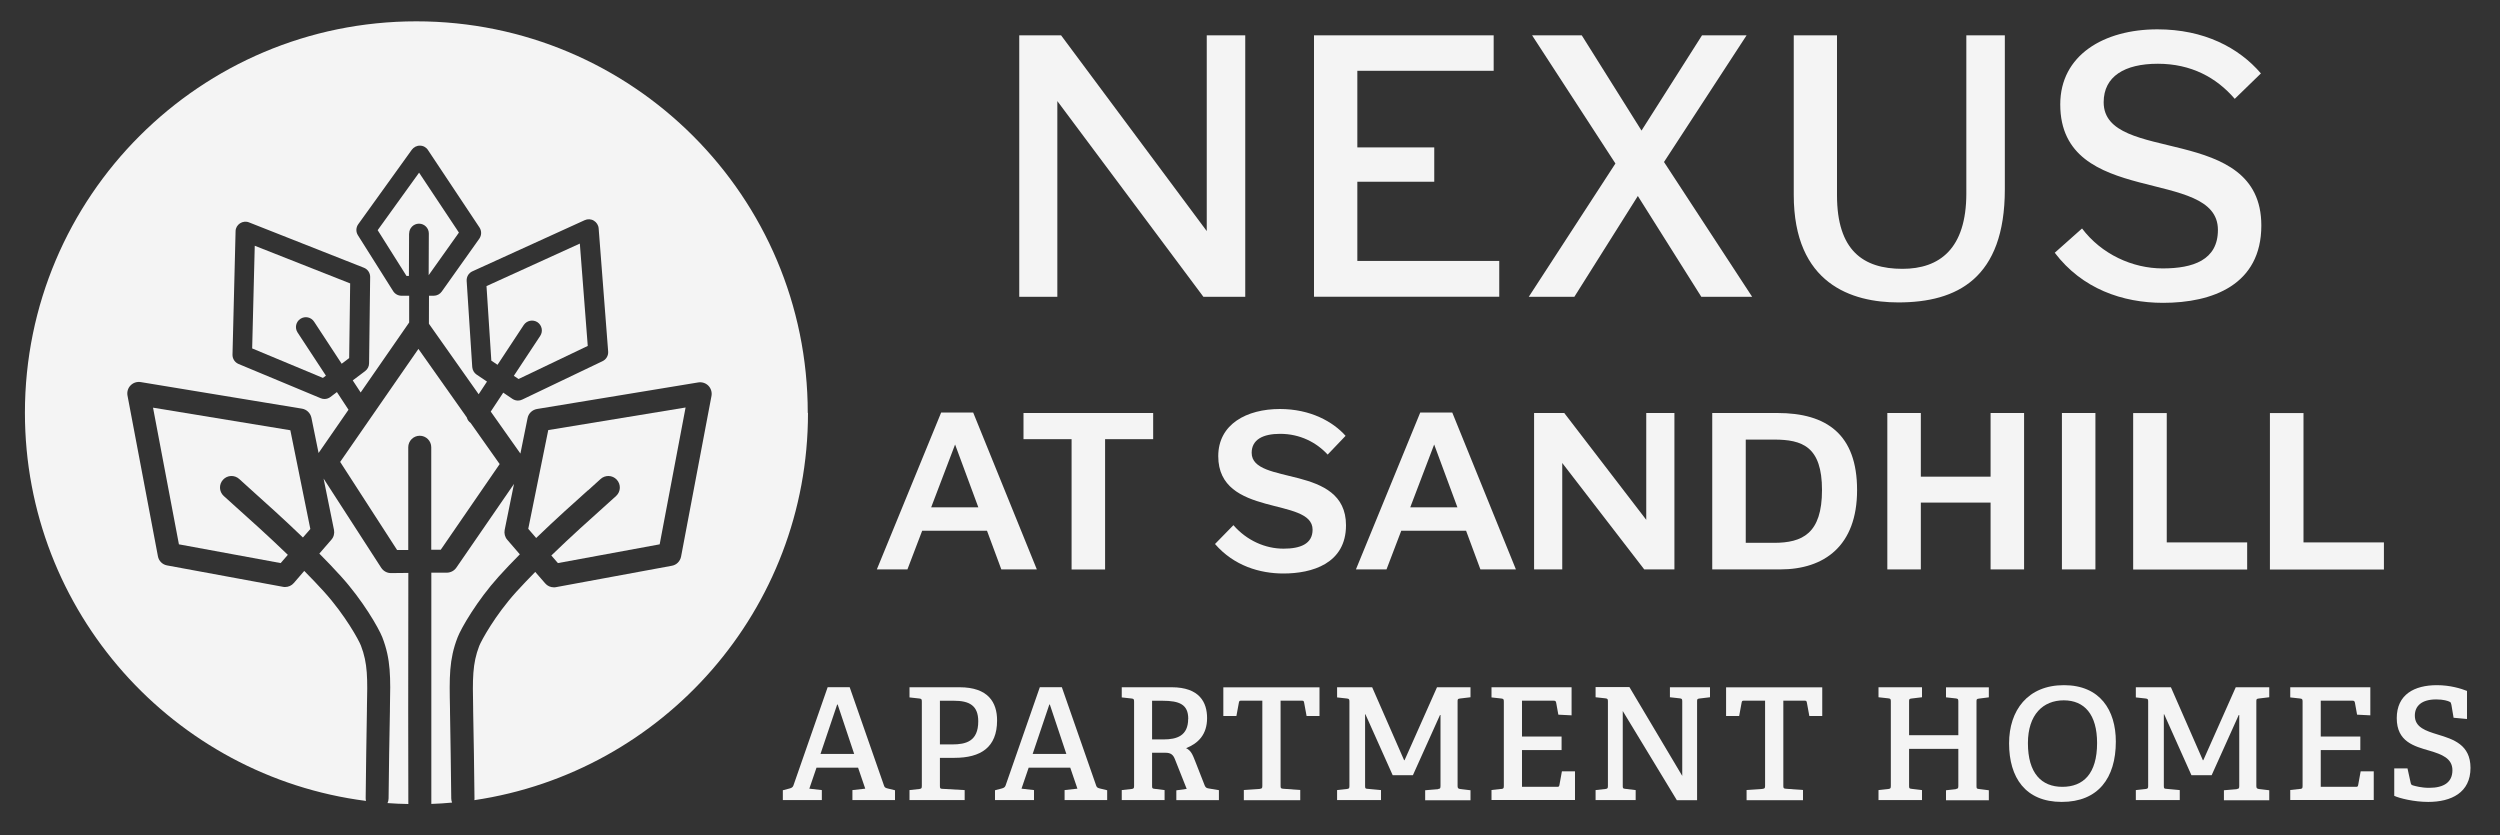 <?xml version="1.0" encoding="UTF-8"?>
<svg id="logos" xmlns="http://www.w3.org/2000/svg" viewBox="0 0 300 100.2">
  <rect x="0" y="0" width="300" height="100.2" fill="#333333" stroke="none"/>
  <defs>
    <style>
      .cls-1 {
        fill: #f4f4f4;
      }
    </style>
  </defs>
  <g>
    <path class="cls-1" d="M70.56,58.85c.65-.58,1.17-1.05,1.5-1.36.56-.52,1.43-.49,1.95.07.52.56.49,1.43-.07,1.95-.34.32-.87.8-1.54,1.39-1.53,1.37-3.87,3.46-6.24,5.76l.79.91,12.21-2.25,3.11-16.42-16.48,2.71-2.4,11.85.95,1.1c2.37-2.29,4.69-4.36,6.21-5.72Z"/>
    <path class="cls-1" d="M18.36,48.9l3.11,16.42,12.21,2.25.86-.99c-2.34-2.26-4.65-4.33-6.16-5.68-.67-.6-1.2-1.08-1.54-1.39-.56-.52-.59-1.39-.07-1.95.52-.56,1.39-.59,1.95-.07.33.31.85.77,1.5,1.36,1.5,1.35,3.79,3.39,6.13,5.65l.89-1.02-2.4-11.85-16.48-2.71Z"/>
    <path class="cls-1" d="M48.99,68.75l-2.07.02h-.01c-.47,0-.9-.24-1.16-.63l-6.92-10.71,1.25,6.16c.08.42-.03.85-.31,1.17l-1.45,1.67c.9.91,1.78,1.82,2.59,2.72,2.63,2.9,4.53,6.21,4.97,7.33,1.03,2.66.99,4.77.91,8.59v.25c-.07,3.31-.12,6.84-.16,10.49,0,.2-.05.39-.13.56.83.06,1.66.1,2.5.11-.02-3.74-.02-16.87,0-27.74Z"/>
    <path class="cls-1" d="M54,85.33v-.25c-.08-3.82-.12-5.93.91-8.59.43-1.12,2.34-4.43,4.96-7.33.79-.88,1.64-1.76,2.51-2.64l-1.51-1.75c-.28-.32-.39-.76-.31-1.18l1.12-5.52-6.92,10.05c-.26.37-.67.59-1.12.6h-1.88c0,10.89-.01,24.02,0,27.75.84-.03,1.67-.08,2.49-.16-.06-.15-.1-.32-.1-.49-.04-3.65-.09-7.18-.15-10.49Z"/>
    <path class="cls-1" d="M59.7,43.78l3.15-4.78c.36-.54,1.09-.69,1.64-.34.54.36.7,1.09.34,1.64l-3.17,4.8.57.38,8.3-3.97-.95-12.28-11.2,5.1.58,8.95.75.5Z"/>
    <path class="cls-1" d="M56.03,50.11l-5.82-8.24-9.39,13.56,6.83,10.57h1.34c0-2.64,0-5.07,0-7.09,0-2.68,0-4.59,0-5.24,0-.76.62-1.38,1.38-1.38s1.38.62,1.38,1.38c0,.65,0,2.56,0,5.24,0,2.02,0,4.44,0,7.06h1.14s7.07-10.28,7.07-10.28l-3.49-4.94c-.23-.16-.38-.39-.45-.64Z"/>
    <path class="cls-1" d="M96.93,49.53c0-25.94-21.03-46.97-46.97-46.97S2.99,23.59,2.99,49.53c0,23.89,17.84,43.62,40.93,46.58-.02-.11-.04-.21-.04-.33.04-3.66.09-7.2.15-10.52v-.25c.08-3.59.11-5.39-.72-7.54-.23-.61-1.87-3.64-4.44-6.48-.74-.82-1.54-1.65-2.36-2.48l-1.25,1.45c-.26.31-.65.48-1.04.48-.08,0-.17,0-.25-.02l-13.92-2.57c-.56-.1-1-.54-1.1-1.1l-3.65-19.28c-.08-.44.05-.9.37-1.22.31-.32.76-.47,1.21-.4l19.36,3.19c.56.09,1.01.53,1.13,1.09l.86,4.23,3.59-5.19-1.39-2.12-.78.59c-.21.16-.46.24-.71.24-.15,0-.31-.03-.45-.09l-9.86-4.11c-.45-.19-.74-.63-.73-1.12l.37-14.81c0-.39.21-.74.53-.95.32-.21.73-.26,1.09-.11l13.78,5.44c.46.18.75.62.75,1.11l-.13,10.36c0,.37-.18.71-.47.93l-1.49,1.12.95,1.45,5.82-8.4s0,0,0,0v-3.21s-.92,0-.92,0h0c-.41,0-.78-.21-1-.55l-4.23-6.71c-.26-.41-.24-.93.04-1.32l6.43-8.94c.23-.31.59-.5.98-.49.39,0,.75.2.96.53l6.18,9.29c.27.41.26.94-.02,1.34l-4.51,6.35c-.22.31-.58.5-.96.5h-.57s-.01,3.36-.01,3.36l5.97,8.46,1-1.52-1.25-.84c-.3-.2-.49-.54-.52-.9l-.67-10.34c-.03-.49.24-.95.69-1.15l13.48-6.14c.35-.16.76-.14,1.09.06.33.2.55.54.58.93l1.14,14.77c.04.49-.23.95-.67,1.16l-9.64,4.61c-.16.08-.34.12-.51.12-.23,0-.46-.07-.66-.2l-1.11-.75-1.5,2.27,3.56,5.04.86-4.26c.11-.56.56-.99,1.13-1.09l19.36-3.19c.44-.07.9.08,1.21.4.31.32.45.78.37,1.22l-3.65,19.28c-.11.56-.54,1-1.1,1.1l-13.92,2.57c-.08.02-.17.02-.25.02-.4,0-.78-.17-1.04-.48l-1.19-1.37c-.79.8-1.56,1.61-2.28,2.4-2.57,2.84-4.2,5.87-4.44,6.48-.83,2.15-.8,3.96-.73,7.54v.25c.07,3.32.12,6.86.16,10.52,0,.07,0,.14-.02.2,22.66-3.35,40.04-22.87,40.04-46.46Z"/>
    <path class="cls-1" d="M49.1,28.02c0-.65.53-1.18,1.18-1.18h0c.65,0,1.18.53,1.18,1.18l-.02,5,3.63-5.11-4.78-7.19-4.97,6.9,3.46,5.49h.29s.02-5.09.02-5.09Z"/>
    <path class="cls-1" d="M42.02,34.01l-11.45-4.52-.31,12.32,8.49,3.54.36-.27-3.4-5.18c-.36-.55-.21-1.28.34-1.64.55-.36,1.28-.21,1.64.34l3.31,5.05.9-.68.12-8.97Z"/>
  </g>
  <g>
    <path class="cls-1" d="M127.33,4.24l17.48,23.49V4.24h4.62v31.38h-5.02l-17.53-23.49v23.49h-4.57V4.24h5.02Z"/>
    <path class="cls-1" d="M179.24,4.24v4.26h-16.36v9.19h9.23v4.12h-9.23v9.5h17.03v4.3h-22.23V4.24h21.56Z"/>
    <path class="cls-1" d="M209.59,4.24l-9.91,15.2,10.58,16.18h-6.1l-7.62-12.1-7.62,12.1h-5.47l10.4-16-10-15.38h5.96l7.17,11.43,7.26-11.43h5.33Z"/>
    <path class="cls-1" d="M220.44,4.24v19.19c0,6.63,3.14,8.83,7.85,8.83,4.44,0,7.67-2.38,7.67-9.06V4.24h4.62v18.47c0,10.71-5.74,13.58-12.78,13.58-5.56,0-12.55-2.2-12.55-12.91V4.24h5.2Z"/>
    <path class="cls-1" d="M249.84,27.41c2.33,3.09,6.05,4.8,9.68,4.8s6.63-.99,6.63-4.62c0-7.62-18.92-2.6-18.92-15.06,0-5.92,5.24-9.01,11.66-9.01,5.6,0,9.77,2.2,12.42,5.29l-3.14,3.05c-2.2-2.56-5.24-4.21-9.23-4.21s-6.5,1.52-6.5,4.62c0,7.53,18.92,2.42,18.92,14.79,0,7.13-5.87,9.28-11.79,9.28-4.89,0-9.73-1.7-13-6.01l3.27-2.91Z"/>
  </g>
  <g>
    <path class="cls-1" d="M116.78,49.5l7.64,18.83h-4.26l-1.72-4.64h-7.78l-1.77,4.64h-3.67l7.72-18.83h3.83ZM111.74,60.88h5.66l-2.79-7.54-2.87,7.54Z"/>
    <path class="cls-1" d="M138.38,49.56v3.14h-5.77v15.64h-4.02v-15.64h-5.77v-3.14h15.55Z"/>
    <path class="cls-1" d="M148.01,63.02c1.61,1.85,3.83,2.82,6.01,2.82,2.01,0,3.49-.56,3.49-2.28,0-3.97-11.32-1.42-11.32-8.82,0-3.84,3.41-5.66,7.4-5.66,3.67,0,6.38,1.53,7.88,3.22l-2.15,2.25c-1.34-1.45-3.3-2.49-5.71-2.49-2.07,0-3.41.7-3.41,2.28,0,3.97,11.32,1.29,11.32,8.69,0,4.61-4.08,5.79-7.51,5.79-2.82,0-5.93-.91-8.21-3.54l2.2-2.25Z"/>
    <path class="cls-1" d="M174.27,49.5l7.64,18.83h-4.26l-1.72-4.64h-7.78l-1.77,4.64h-3.67l7.72-18.83h3.83ZM169.23,60.88h5.66l-2.79-7.54-2.87,7.54Z"/>
    <path class="cls-1" d="M187.71,49.56l9.84,12.82v-12.82h3.38v18.77h-3.62l-9.84-12.77v12.77h-3.38v-18.77h3.62Z"/>
    <path class="cls-1" d="M213.28,49.56c5.93,0,9.57,2.57,9.57,9.25s-3.92,9.52-9.23,9.52h-8.15v-18.77h7.8ZM209.49,65.14h3.38c3.41,0,5.77-1.1,5.77-6.33s-2.36-6.06-5.77-6.06h-3.38v12.39Z"/>
    <path class="cls-1" d="M230.5,49.56v7.64h8.37v-7.64h4.02v18.77h-4.02v-8.02h-8.37v8.02h-4.02v-18.77h4.02Z"/>
    <path class="cls-1" d="M251.45,49.56v18.77h-4.02v-18.77h4.02Z"/>
    <path class="cls-1" d="M260.01,49.56v15.53h9.65v3.25h-13.68v-18.77h4.02Z"/>
    <path class="cls-1" d="M276.42,49.56v15.53h9.65v3.25h-13.68v-18.77h4.02Z"/>
  </g>
  <g>
    <path class="cls-1" d="M103.83,94.64l-.86-2.52h-4.99l-.86,2.52,1.5.17v1.2h-4.68v-1.18l.8-.21c.22-.06.39-.13.47-.36l4.11-11.8h2.64l4.13,11.84c.07.22.22.26.45.32l.86.21v1.18h-5.11v-1.2l1.53-.17ZM98.46,90.47h4.04l-1.98-5.93h-.06l-2,5.93Z"/>
    <path class="cls-1" d="M110.32,94.68c.26-.04.3-.09.3-.37v-10.12c0-.28-.04-.34-.3-.37l-1.18-.13v-1.22h6c3.46,0,4.51,1.83,4.51,3.98,0,3.24-1.96,4.49-5.12,4.49h-1.74v3.35c0,.3.02.36.3.37l2.67.15v1.2h-6.62v-1.2l1.18-.13ZM117.39,86.56c0-1.91-1.08-2.47-2.92-2.47h-1.68v5.24h1.48c1.63,0,3.12-.36,3.12-2.77Z"/>
    <path class="cls-1" d="M129.29,94.64l-.86-2.52h-4.99l-.86,2.52,1.5.17v1.2h-4.68v-1.18l.8-.21c.22-.06.39-.13.47-.36l4.11-11.8h2.64l4.13,11.84c.08.22.22.26.45.32l.86.21v1.18h-5.11v-1.2l1.53-.17ZM123.92,90.47h4.04l-1.98-5.93h-.06l-2,5.93Z"/>
    <path class="cls-1" d="M142.4,94.66l-1.4-3.53c-.22-.58-.52-.8-1.16-.8h-1.59v3.96c0,.3.02.34.3.37l1.2.15v1.2h-5.14v-1.2l1.18-.13c.26-.04.3-.09.3-.37v-10.12c0-.28-.04-.34-.3-.37l-1.18-.13v-1.22h5.98c3.37,0,4.26,1.83,4.26,3.7,0,1.96-1.05,3.03-2.52,3.61.58.28.77.73,1.12,1.63l1.12,2.86c.11.28.28.32.56.36l1.14.19v1.2h-5.11v-1.18l1.23-.17ZM142.59,86.26c0-1.72-1.05-2.17-3.09-2.17h-1.25v4.64h1.38c1.59,0,2.95-.43,2.95-2.47Z"/>
    <path class="cls-1" d="M151.18,94.66c.26-.02.3-.09.3-.37v-10.21h-2.51c-.21,0-.26.02-.3.21l-.3,1.63h-1.57v-3.44h11.54v3.44h-1.55l-.3-1.63c-.04-.19-.09-.21-.3-.21h-2.52v10.21c0,.26.02.34.3.36l2.06.15v1.22h-6.77v-1.22l1.93-.13Z"/>
    <path class="cls-1" d="M172.56,94.68c.26-.02.3-.09.3-.37v-8.51h-.06l-3.25,7.22h-2.43l-3.27-7.31h-.04v8.58c0,.3.02.36.3.37l1.61.15v1.2h-5.27v-1.2l1.18-.13c.26-.04.3-.09.3-.37v-10.12c0-.28-.04-.34-.3-.37l-1.18-.13v-1.22h4.21l3.83,8.75h.06l3.89-8.75h4.02v1.2l-1.25.15c-.28.04-.3.07-.3.36v10.14c0,.24.06.32.3.36l1.25.15v1.2h-5.44v-1.2l1.55-.13Z"/>
    <path class="cls-1" d="M180.16,94.68c.26-.04.3-.09.3-.37v-10.12c0-.28-.04-.34-.3-.37l-1.18-.13v-1.22h9.61v3.37l-1.59-.08-.26-1.44c-.04-.19-.11-.24-.32-.24h-3.78v4.3h4.75v1.63h-4.75v4.41h4.19c.21,0,.26-.02.3-.21l.3-1.65h1.57v3.44h-10.02v-1.2l1.18-.13Z"/>
    <path class="cls-1" d="M194.73,94.29c0,.3.02.34.3.37l1.25.15v1.2h-4.81v-1.2l1.18-.13c.26-.04.3-.09.3-.37v-10.14c0-.28-.04-.34-.3-.37l-1.18-.13v-1.22h4.06l6.34,10.66v-8.94c0-.28-.04-.34-.3-.37l-1.18-.13v-1.2h4.81v1.2l-1.25.15c-.28.04-.3.07-.3.36v11.84h-2.43l-6.49-10.7v8.98Z"/>
    <path class="cls-1" d="M211.51,94.66c.26-.02.3-.09.3-.37v-10.21h-2.51c-.21,0-.26.02-.3.21l-.3,1.63h-1.57v-3.44h11.54v3.44h-1.55l-.3-1.63c-.04-.19-.09-.21-.3-.21h-2.52v10.21c0,.26.02.34.3.36l2.06.15v1.22h-6.77v-1.22l1.93-.13Z"/>
    <path class="cls-1" d="M234.7,94.68c.26-.04.3-.09.3-.37v-4.45h-5.91v4.43c0,.3.02.34.3.37l1.25.15v1.2h-5.22v-1.2l1.18-.13c.26-.04.3-.09.3-.37v-10.14c0-.28-.04-.34-.3-.37l-1.18-.13v-1.2h5.22v1.2l-1.25.15c-.28.04-.3.07-.3.36v4.04h5.91v-4.04c0-.28-.04-.34-.3-.37l-1.18-.13v-1.2h5.14v1.2l-1.18.15c-.28.04-.3.07-.3.36v10.12c0,.3.02.34.3.37l1.18.15v1.2h-5.14v-1.2l1.18-.13Z"/>
    <path class="cls-1" d="M241.09,89.2c0-3.96,2.24-6.98,6.58-6.98s6.23,3.01,6.23,6.77c0,4.39-2.13,7.24-6.49,7.24s-6.32-2.92-6.32-7.03ZM251.65,89.16c0-3.44-1.53-5.12-4-5.12s-4.3,1.7-4.3,5.14c0,3.61,1.63,5.24,4.13,5.24s4.17-1.55,4.17-5.26Z"/>
    <path class="cls-1" d="M268.41,94.68c.26-.02.3-.09.3-.37v-8.51h-.06l-3.25,7.22h-2.43l-3.27-7.31h-.04v8.58c0,.3.02.36.3.37l1.61.15v1.2h-5.27v-1.2l1.18-.13c.26-.04.3-.09.3-.37v-10.12c0-.28-.04-.34-.3-.37l-1.18-.13v-1.22h4.21l3.83,8.75h.06l3.89-8.75h4.02v1.2l-1.25.15c-.28.04-.3.07-.3.36v10.14c0,.24.06.32.3.36l1.25.15v1.2h-5.44v-1.2l1.55-.13Z"/>
    <path class="cls-1" d="M276.01,94.68c.26-.04.3-.09.3-.37v-10.12c0-.28-.04-.34-.3-.37l-1.18-.13v-1.22h9.61v3.37l-1.59-.08-.26-1.44c-.04-.19-.11-.24-.32-.24h-3.78v4.3h4.75v1.63h-4.75v4.41h4.19c.21,0,.26-.02.3-.21l.3-1.65h1.57v3.44h-10.02v-1.2l1.18-.13Z"/>
    <path class="cls-1" d="M293.99,84.23c-.22-.13-.8-.3-1.65-.3-1.72,0-2.56.77-2.56,1.94,0,1.42,1.31,1.83,2.77,2.28,1.83.56,3.91,1.2,3.91,4,0,2.97-2.32,4.08-5.07,4.08-1.7,0-3.44-.43-4.08-.73v-3.29h1.59l.37,1.68c.06.24.07.3.32.37.26.07.97.28,1.91.28,1.76,0,2.79-.67,2.79-2.11s-1.29-1.91-2.73-2.34c-1.85-.54-3.95-1.07-3.95-3.91s2.11-3.96,4.82-3.96c1.59,0,2.9.41,3.61.69v3.37l-1.61-.15-.26-1.55c-.04-.21-.08-.3-.19-.36Z"/>
  </g>
</svg>